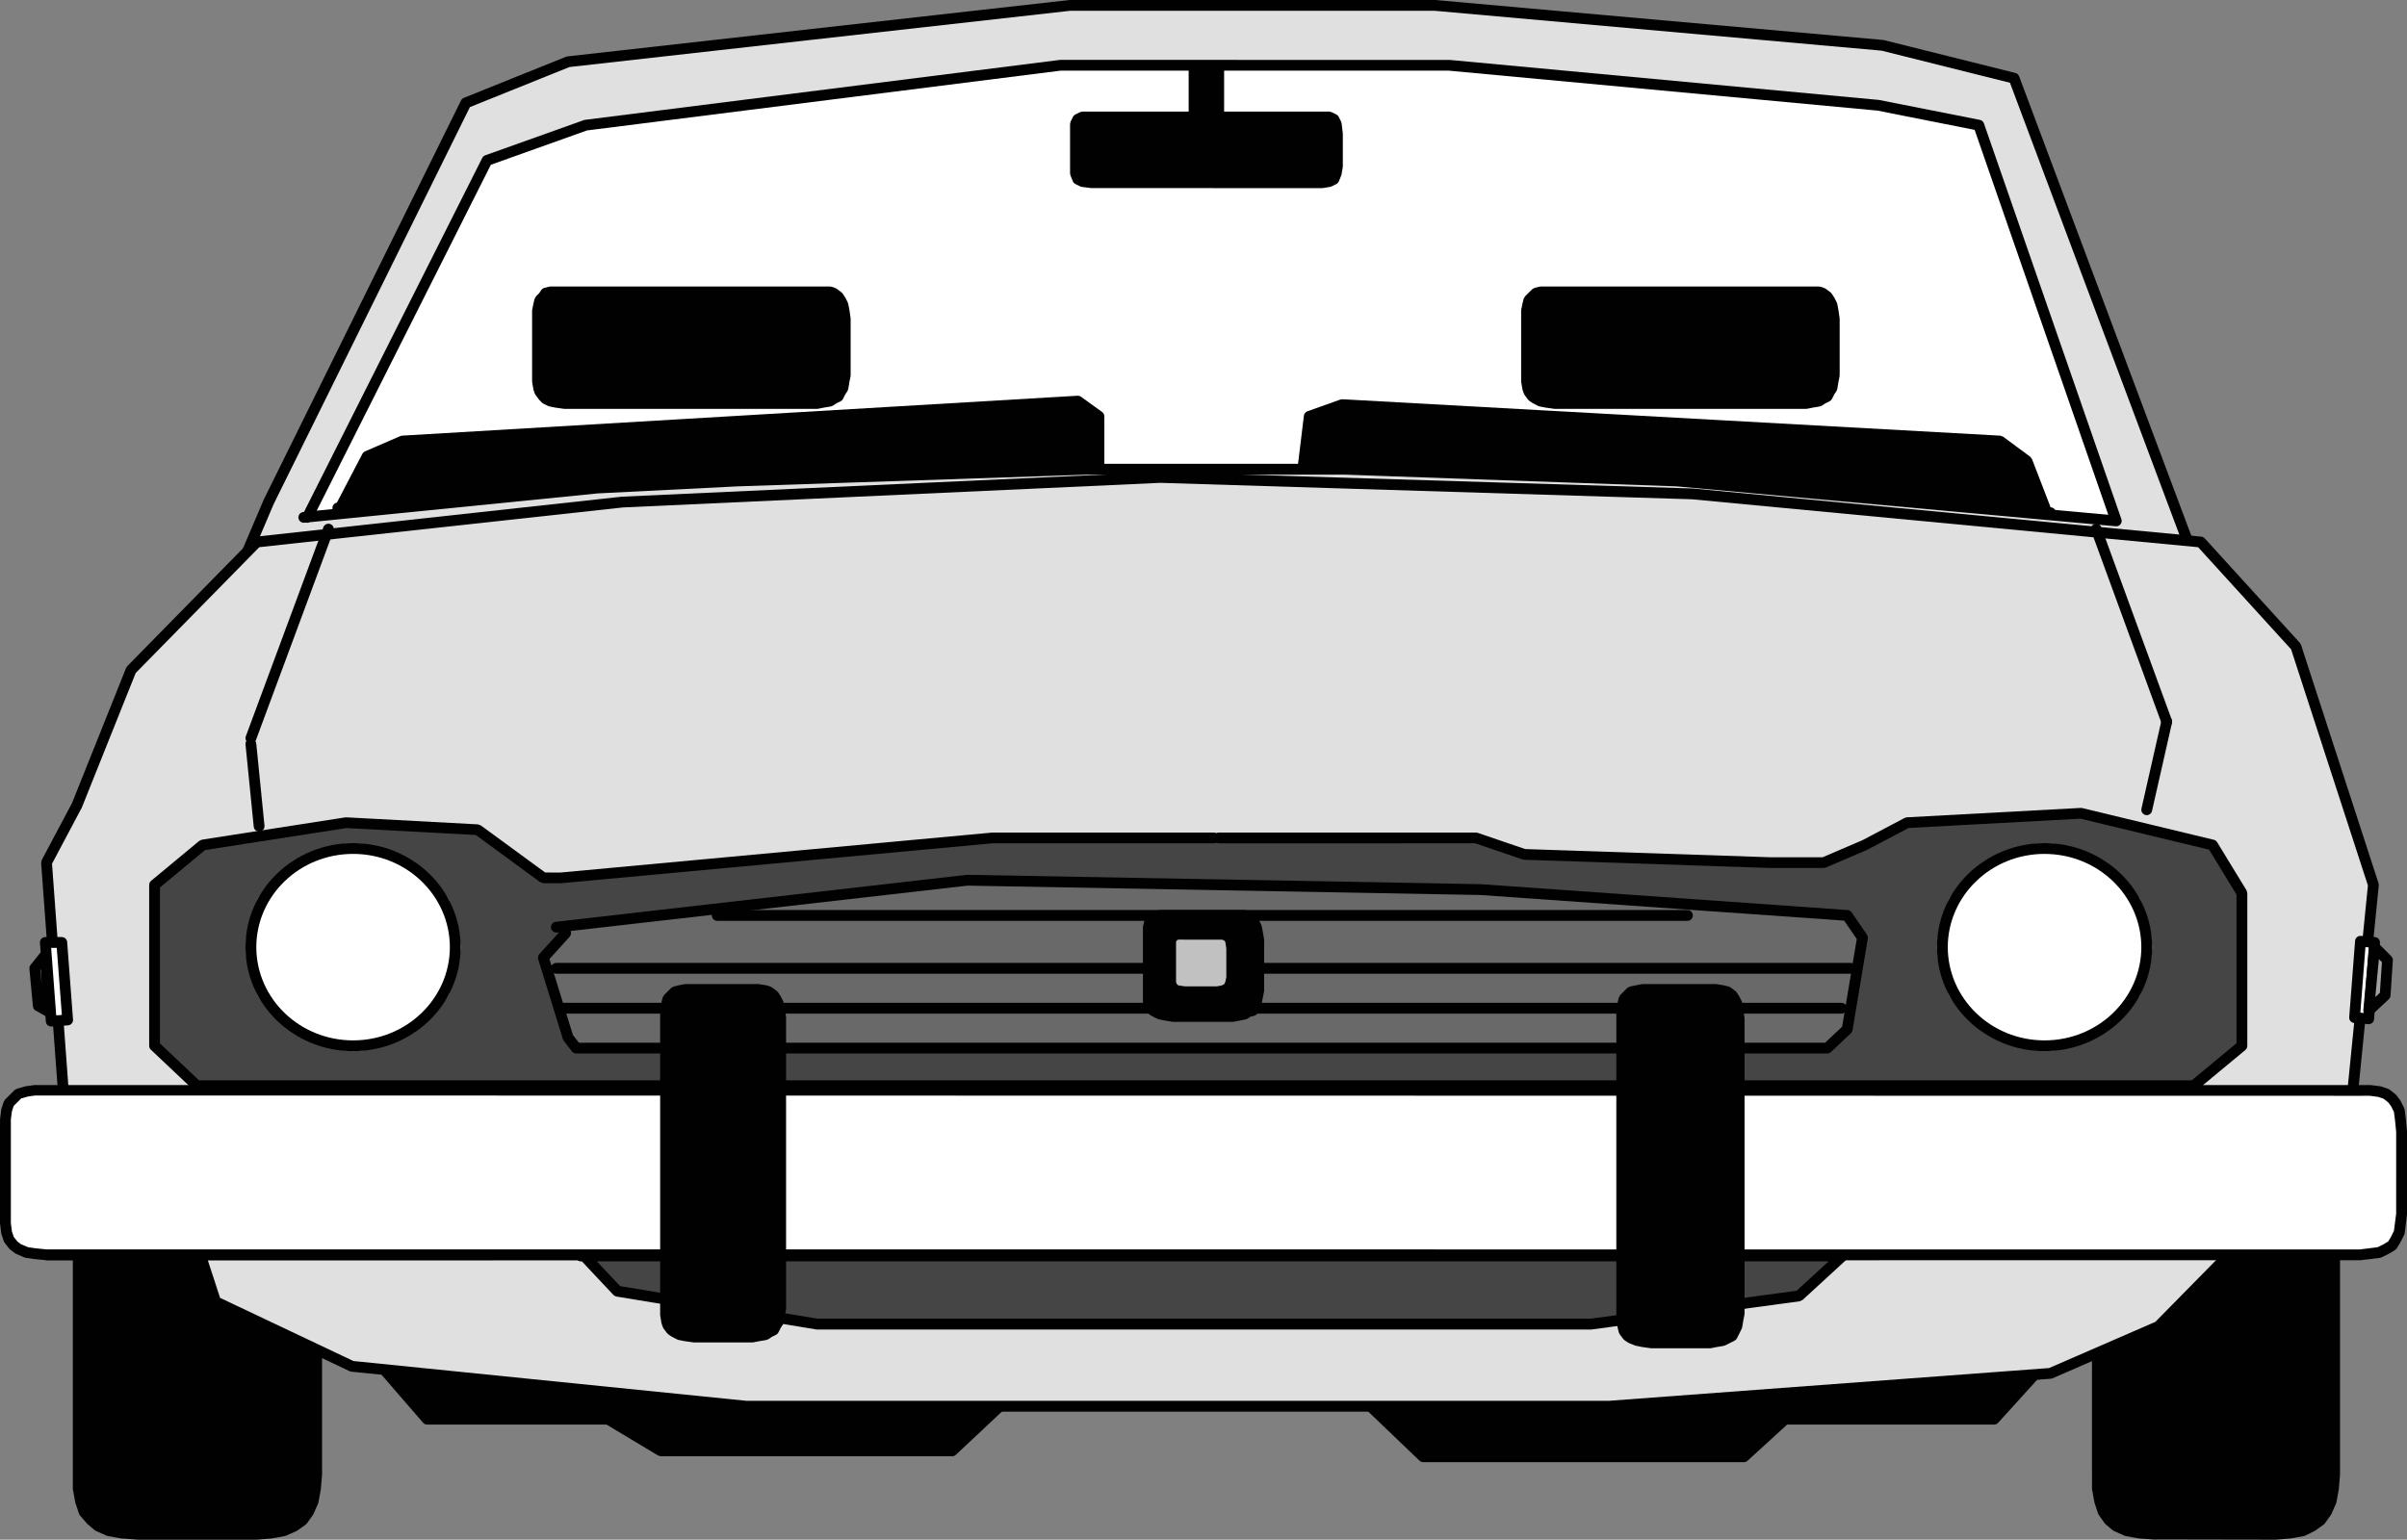 <?xml version="1.0" encoding="UTF-8" standalone="no"?>
<!-- Generator: Adobe Illustrator 13.0.2, SVG Export Plug-In . SVG Version: 6.00 Build 14948)  -->
<svg
    xmlns:rdf="http://www.w3.org/1999/02/22-rdf-syntax-ns#"
    xmlns="http://www.w3.org/2000/svg"
    xmlns:cc="http://web.resource.org/cc/"
    xmlns:xlink="http://www.w3.org/1999/xlink"
    xmlns:dc="http://purl.org/dc/elements/1.1/"
    xmlns:svg="http://www.w3.org/2000/svg"
    xmlns:inkscape="http://www.inkscape.org/namespaces/inkscape"
    xmlns:sodipodi="http://sodipodi.sourceforge.net/DTD/sodipodi-0.dtd"
    xmlns:ns1="http://sozi.baierouge.fr"
    id="Layer_1"
    style="enable-background:new 0 0 222.847 142.592"
    xml:space="preserve"
    viewBox="0 0 222.847 142.592"
    version="1.1"
    y="0px"
    x="0px"
  >
<rect x="0" y="0" width="222.847" height="142.592" fill="#808080" stroke="none"/>
<g
    >
	<path
        style="fill:#010101"
        d="m194.18 136.55v-28.383l0.218-1.195 0.326-0.979 0.543-0.653 0.652-0.652 0.979-0.326 1.196-0.218h13.92l1.195 0.218 0.871 0.326 0.761 0.652 0.544 0.653 0.436 0.979 0.217 1.195 0.109 1.523v26.86l-0.109 1.306-0.217 1.195-0.436 0.979-0.544 0.761-0.761 0.544-0.871 0.435-1.195 0.218-1.305 0.108h-11.1l-1.521-0.108-1.196-0.218-0.979-0.435-0.652-0.544-0.543-0.761-0.326-0.979-0.218-1.195v-1.31z"
    />
</g
  >
<g
    >
	<path
        style="fill:#010101"
        d="m199.58 142.59l-1.576-0.114-1.194-0.218-0.113-0.034-0.98-0.435-0.117-0.073-0.651-0.544-0.088-0.095-0.542-0.762-0.068-0.132-0.325-0.979-0.019-0.069-0.218-1.194-0.008-0.091 0.002-1.262c-0.001-0.014-0.002-0.028-0.002-0.043v-28.382l0.008-0.091 0.218-1.194 0.019-0.069 0.325-0.979 0.09-0.161 0.573-0.688 0.652-0.651 0.197-0.121 0.979-0.326 0.069-0.017 1.194-0.218 0.091-0.009h13.92l0.09 0.009 1.195 0.218 0.086 0.022 0.87 0.326 0.15 0.088 0.82 0.714 0.544 0.653 0.071 0.117 0.436 0.977 0.035 0.115 0.224 1.249 0.111 1.559-0.002 26.901-0.115 1.354-0.218 1.194-0.035 0.115-0.436 0.979-0.05 0.085-0.545 0.762-0.114 0.117-0.762 0.544-0.067 0.04-0.87 0.436-0.134 0.044-1.243 0.224-1.346 0.111-11.11-0.02zm-4.9-6.05v1.261l0.203 1.115 0.291 0.875 0.462 0.648 0.546 0.454 0.868 0.385 1.08 0.201 1.487 0.106 11.052 0.003 1.256-0.103 1.124-0.205 0.771-0.386 0.663-0.475 0.465-0.646 0.392-0.881 0.2-1.09 0.107-1.264 0.002-26.824-0.103-1.471-0.207-1.135-0.386-0.864-0.438-0.537-0.693-0.595-0.749-0.28-1.103-0.201h-12.34l-1.477-0.002-1.117 0.205-0.833 0.274-0.54 0.538-0.483 0.581-0.284 0.854-0.203 1.118v28.339h-0.01z"
    />
</g
  >
<g
    >
	<path
        style="fill:#010101"
        d="m7.243 136.55v-28.822l0.217-1.196 0.326-0.979 0.652-0.652 0.653-0.652 0.979-0.326 1.196-0.218h13.811l1.196 0.218 0.979 0.326 0.761 0.652 0.543 0.652 0.435 0.979 0.218 1.196 0.108 1.522v27.296l-0.108 1.306-0.218 1.195-0.435 0.979-0.543 0.761-0.761 0.544-0.979 0.435-1.196 0.218-1.305 0.108h-10.983l-1.522-0.108-1.196-0.218-0.979-0.435-0.653-0.544-0.652-0.761-0.326-0.979-0.217-1.195v-1.31z"
    />
</g
  >
<g
    >
	<path
        style="fill:#010101"
        d="m12.753 142.59l-1.576-0.117-1.197-0.218-0.113-0.034-0.979-0.435-0.117-0.073-0.711-0.603-0.653-0.76-0.094-0.167-0.327-0.981-0.019-0.067-0.218-1.196-0.006-0.088v-30.124l0.006-0.09 0.218-1.197 0.019-0.068 0.327-0.978 0.119-0.196 0.653-0.653 0.653-0.652 0.197-0.12 0.977-0.326 0.069-0.017 1.197-0.218 0.09-0.008 1.521-0.002 10.985 0.002h1.304l0.09 0.008 1.197 0.218 0.067 0.017 0.979 0.326 0.167 0.095 0.82 0.714 0.544 0.65 0.073 0.117 0.435 0.979 0.034 0.112 0.226 1.252 0.109 1.557-0.002 27.338-0.115 1.353-0.218 1.196-0.034 0.113-0.435 0.979-0.05 0.088-0.544 0.761-0.115 0.115-0.761 0.544-0.088 0.051-0.979 0.435-0.113 0.034-1.245 0.226-1.345 0.109h-11.022v0.04zm-5.011-4.79l0.203 1.115 0.284 0.854 0.53 0.627 0.598 0.5 0.862 0.384 1.082 0.198 1.488 0.106 10.943 0.002 1.255-0.102 1.138-0.208 0.873-0.387 0.657-0.469 0.466-0.652 0.389-0.875 0.201-1.09 0.106-1.264 0.002-27.262-0.103-1.469-0.208-1.136-0.385-0.867-0.438-0.533-0.685-0.59-0.85-0.284-1.122-0.203-1.255 0.002-10.985-0.002h-1.475l-1.124 0.205-0.829 0.276-0.569 0.57-0.571 0.569-0.276 0.829-0.203 1.119v28.775h0.002c0 0.015 0 0.029-0.002 0.044v1.19h0.001z"
    />
</g
  >
<g
    >
	<path
        style="fill:#E0E0E0"
        d="m24.86 46.502l18.27-36.975 9.461-3.807 46.436-5.22h33.821l41.434 3.697 12.18 3.045 16.096 42.956-179.87 1.415 2.17-5.111z"
    />
</g
  >
<g
    >
	<path
        style="fill:#010101"
        d="m22.269 51.89c-0.093-0.141-0.109-0.318-0.043-0.474l2.16-5.073c0.007-0.021 0.016-0.043 0.026-0.063l18.27-36.975c0.054-0.109 0.147-0.196 0.261-0.242l9.46-3.806 0.132-0.033 46.491-5.224 33.866 0.002 41.44 3.698 0.077 0.013 12.18 3.044c0.157 0.04 0.288 0.157 0.346 0.311l16.096 42.956c0.058 0.153 0.037 0.322-0.056 0.459-0.094 0.135-0.244 0.213-0.408 0.216l-179.88 1.412h-0.006c-0.168 0-0.323-0.082-0.415-0.221zm1.173-0.785l178.4-1.401-15.755-42.04-11.888-2.973-41.348-3.69-33.758-0.004-46.368 5.21-9.221 3.71-18.173 36.778v0.002l-0.011 0.026 0.001 0.001c-0.002 0.003-0.004 0.007-0.006 0.011l-1.862 4.37z"
    />
</g
  >
<g
    >
	<path
        style="fill:#E0E0E0"
        d="m17.683 115.34h-7.178l-3.915-4.35-2.283-31.102 2.828-5.329 5.002-12.506 11.636-11.854 33.821-3.697 49.807-2.284 49.264 1.522 47.088 4.459 8.809 9.679 7.178 22.076-2.827 28.274-4.351 4.459-6.633-0.87v-4.458h-189.34l1.088 5.328v0.65z"
    />
</g
  >
<g
    >
	<path
        style="fill:#010101"
        d="m10.505 115.84c-0.144 0-0.277-0.061-0.371-0.164l-3.917-4.352c-0.073-0.083-0.119-0.188-0.125-0.298l-2.284-31.105 0.056-0.271 2.805-5.281 5.003-12.507 0.106-0.163 11.636-11.854c0.082-0.082 0.188-0.134 0.303-0.146l33.852-3.7 49.847-2.283 49.294 1.524 47.088 4.459c0.123 0.011 0.239 0.069 0.323 0.161l8.808 9.679 0.106 0.182 7.177 22.077 0.022 0.202-2.826 28.274c-0.013 0.113-0.062 0.217-0.14 0.301l-4.351 4.459c-0.112 0.112-0.267 0.167-0.423 0.146l-6.633-0.87c-0.248-0.033-0.436-0.246-0.436-0.496v-3.959h-188.22l0.968 4.73c0.032 0.157-0.015 0.312-0.112 0.426 0.075 0.087 0.121 0.201 0.121 0.325 0 0.275-0.223 0.5-0.498 0.5h-7.184zm47.142-68.842l-33.642 3.677-11.442 11.653-4.988 12.464-2.759 5.199 2.261 30.79 3.652 4.059h6.478c-0.006-0.018-0.011-0.035-0.014-0.054l-1.087-5.327c-0.031-0.147 0.008-0.3 0.102-0.417 0.096-0.114 0.238-0.184 0.388-0.184h189.33c0.132 0 0.261 0.052 0.354 0.146 0.092 0.094 0.146 0.223 0.146 0.354l-0.002 4.019 5.95 0.78 4.055-4.157 2.799-27.995-7.112-21.872-8.607-9.456-46.862-4.438-49.225-1.522-49.793 2.281z"
    />
</g
  >
<g
    >
	<path
        style="fill:#010101"
        d="m109.79 129.37h-16.309l-5.329 5.002h-26.97l-4.894-2.936h-16.746l-4.894-5.656 154.21 0.979-4.241 4.677h-19.356l-3.807 3.479h-29.69l-5.219-5.003-16.422-0.543h-0.33z"
    />
</g
  >
<g
    >
	<path
        style="fill:#010101"
        d="m131.76 135.41c-0.129 0-0.252-0.05-0.347-0.14l-5.082-4.871-16.229-0.535c-0.052-0.002-0.101-0.011-0.147-0.027-0.051 0.018-0.105 0.027-0.162 0.027h-16.111l-5.185 4.867c-0.094 0.088-0.215 0.136-0.343 0.136h-26.97l-0.257-0.071-4.773-2.864h-16.609c-0.146 0-0.284-0.064-0.378-0.173l-4.894-5.657c-0.127-0.148-0.159-0.36-0.075-0.537 0.082-0.178 0.259-0.291 0.456-0.289l154.21 0.979c0.198 0.002 0.376 0.117 0.455 0.299 0.08 0.182 0.044 0.391-0.088 0.537l-4.241 4.677c-0.095 0.103-0.229 0.165-0.37 0.165h-19.164l-3.661 3.348c-0.094 0.083-0.213 0.131-0.338 0.131h-29.7v-0.01zm-21.62-6.54l16.421 0.543c0.123 0.002 0.24 0.053 0.33 0.139l5.074 4.862h29.292l3.665-3.347c0.09-0.084 0.214-0.132 0.337-0.132h19.135l3.341-3.686-151.98-0.964 4.02 4.649h16.51l0.257 0.071 4.773 2.863h26.634l5.185-4.866c0.092-0.086 0.217-0.134 0.343-0.134h16.312c0.057 0 0.111 0.01 0.162 0.026 0.051-0.018 0.105-0.027 0.162-0.027 0.01 0.01 0.02 0.01 0.03 0.01z"
    />
</g
  >
<g
    >
	<path
        style="fill:#E0E0E0"
        d="m17.683 109.36h188.24l0.543 6.742-6.633 6.742-10.006 4.35-40.889 3.045h-79.809l-36.54-3.697-12.615-5.98-3.372-10.332 1.089-0.87z"
    />
</g
  >
<g
    >
	<path
        style="fill:#010101"
        d="m69.07 130.73l-36.539-3.696-0.163-0.046-12.616-5.981c-0.123-0.059-0.219-0.167-0.261-0.297l-3.37-10.33c-0.085-0.263 0.057-0.545 0.32-0.631 0.261-0.086 0.543 0.057 0.629 0.319l3.305 10.128 12.342 5.85 36.403 3.687 79.785 0.002 40.806-3.038 9.839-4.279 6.404-6.509-0.487-6.053h-187.78c-0.278 0-0.501-0.224-0.501-0.501 0-0.276 0.224-0.5 0.501-0.5h188.24c0.259 0 0.477 0.201 0.497 0.46l0.543 6.742c0.013 0.145-0.039 0.286-0.142 0.391l-6.634 6.743-0.156 0.106-10.005 4.35-0.162 0.04-40.927 3.048h-79.86z"
    />
</g
  >
<g
    >
	<path
        style="fill:#FFFFFF"
        d="m28.449 47.916l16.639-33.061 9.135-3.262 43.935-5.547h35.996l39.693 3.697 9.354 1.85 12.723 36.648-40.672-3.697-30.775-1.088h-23.816l-32.407 1.088-12.923 0.653-27.187 2.719h0.326z"
    />
</g
  >
<g
    >
	<path
        style="fill:#010101"
        d="m195.88 48.738l-40.646-3.694-30.757-1.088h-23.799l-32.397 1.088-12.918 0.649-26.69 2.671c-0.106 0.052-0.23 0.066-0.348 0.035l-0.147 0.015c-0.275 0.026-0.521-0.174-0.548-0.449-0.029-0.275 0.172-0.52 0.449-0.548l0.068-0.007 16.499-32.78c0.058-0.115 0.157-0.204 0.277-0.246l9.136-3.262 0.105-0.025 43.935-5.546 0.062-0.005 36.047 0.002 39.743 3.706 9.354 1.849c0.174 0.033 0.316 0.16 0.374 0.327l12.724 36.647c0.056 0.161 0.026 0.339-0.079 0.472-0.095 0.123-0.239 0.192-0.39 0.192 0 0-0.02-0.001-0.03-0.003zm-71.39-5.782l30.803 1.091 39.898 3.626-12.373-35.646-9.022-1.787-39.646-3.695h-35.972l-43.836 5.536-8.898 3.178-16.121 32.033 25.962-2.596 12.949-0.651 32.424-1.089h23.83z"
    />
</g
  >
<g
    >
	<path
        style="fill:#FFFFFF"
        d="m218.54 87.174l-0.545 7.068 1.306 0.109 0.544-7.068-1.31-0.109z"
    />
</g
  >
<g
    >
	<path
        style="fill:#010101"
        d="m219.26 94.849l-1.307-0.108c-0.275-0.023-0.479-0.265-0.456-0.537l0.544-7.058c0.001-0.004 0.001-0.009 0.001-0.014 0.021-0.276 0.263-0.48 0.539-0.457l1.305 0.109c0.274 0.021 0.479 0.263 0.457 0.537l-0.543 7.067c-0.012 0.133-0.072 0.256-0.175 0.343-0.09 0.076-0.203 0.119-0.321 0.119-0.01 0.001-0.02 0-0.04-0.001zm-0.73-1.066l0.31 0.027 0.467-6.071-0.308-0.025-0.47 6.069z"
    />
</g
  >
<g
    >
	<path
        style="fill:#A2A2A2"
        d="m219.85 87.718l-0.544 5.872 1.522-1.414 0.217-3.262-1.2-1.196z"
    />
</g
  >
<g
    >
	<path
        style="fill:#010101"
        d="m219.08 94.038c-0.186-0.092-0.296-0.289-0.277-0.495l0.543-5.844c0.003-0.107 0.042-0.214 0.114-0.3 0.066-0.081 0.157-0.14 0.26-0.166 0.104-0.026 0.215-0.02 0.314 0.021 0.065 0.026 0.124 0.066 0.172 0.117l1.188 1.188c0.101 0.102 0.152 0.241 0.144 0.385l-0.216 3.262c-0.009 0.127-0.066 0.248-0.158 0.335l-1.522 1.415c-0.095 0.086-0.218 0.132-0.342 0.132-0.05 0.001-0.13-0.016-0.2-0.05zm0.84-1.708l0.418-0.39 0.189-2.833-0.283-0.283-0.33 3.506z"
    />
</g
  >
<g
    >
	<path
        style="fill:#FFFFFF"
        d="m4.198 87.283h1.522l0.544 7.177-1.522 0.108-0.544-7.285z"
    />
</g
  >
<g
    >
	<path
        style="fill:#010101"
        d="m4.242 94.604l-0.541-7.264c-0.002-0.019-0.004-0.038-0.004-0.059 0-0.123 0.046-0.236 0.121-0.323 0.001-0.001 0.001-0.002 0.002-0.002 0.004-0.005 0.008-0.01 0.013-0.015 0.002-0.002 0.004-0.004 0.006-0.007l0.009-0.009 0.009-0.009c0.002-0.003 0.005-0.005 0.007-0.007 0.004-0.004 0.008-0.008 0.013-0.011 0.001-0.002 0.003-0.003 0.004-0.004l0.015-0.012c0.001-0.001 0.003-0.002 0.004-0.003 0.005-0.004 0.01-0.008 0.016-0.012 0.001-0.001 0.002-0.001 0.003-0.002 0.005-0.004 0.011-0.007 0.016-0.011 0.001-0.001 0.003-0.002 0.005-0.003l0.015-0.009c0.002-0.001 0.005-0.002 0.007-0.004l0.012-0.006c0.004-0.002 0.007-0.004 0.011-0.005 0.003-0.002 0.006-0.003 0.01-0.005 0.005 0.001 0.01-0.001 0.015-0.003l0.006-0.003c0.006-0.002 0.013-0.005 0.019-0.007h0.001c0.051-0.018 0.105-0.027 0.162-0.027h1.521c0.262 0 0.479 0.202 0.499 0.462l0.543 7.178c0.01 0.133-0.031 0.264-0.121 0.364-0.087 0.102-0.208 0.162-0.341 0.173l-1.523 0.107c-0.012 0.001-0.023 0.001-0.035 0.001-0.259 0-0.479-0.199-0.499-0.463zm0.961-0.572l0.524-0.037-0.472-6.214h-0.52l0.468 6.251z"
    />
</g
  >
<g
    >
	<path
        style="fill:#A2A2A2"
        d="m4.089 88.588l-0.87 1.088 0.326 3.479 0.979 0.544-0.327-5.111h-0.108z"
    />
</g
  >
<g
    >
	<path
        style="fill:#010101"
        d="m4.281 94.136l-0.98-0.545c-0.144-0.081-0.239-0.227-0.253-0.39l-0.327-3.479c-0.013-0.129 0.027-0.259 0.108-0.358l0.87-1.088c0.11-0.138 0.278-0.201 0.441-0.185 0.008-0.001 0.017-0.002 0.025-0.003 0.277-0.017 0.514 0.191 0.533 0.467l0.327 5.113c0.01 0.181-0.077 0.355-0.233 0.453-0.082 0.052-0.174 0.077-0.267 0.077-0.085 0-0.169-0.02-0.244-0.062zm-0.545-4.307l0.125 1.333-0.088-1.379-0.037 0.046z"
    />
</g
  >
<g
    >
	<path
        style="fill:#010101"
        d="m23.491 76.564l-0.76-7.612c-0.029-0.274 0.172-0.52 0.446-0.546 0.276-0.027 0.521 0.172 0.548 0.448l0.762 7.612c0.027 0.274-0.174 0.519-0.448 0.546-0.017 0.002-0.033 0.003-0.05 0.003-0.253 0.001-0.47-0.192-0.498-0.451z"
    />
</g
  >
<g
    >
	<path
        style="fill:#010101"
        d="m23.055 68.828c-0.259-0.096-0.392-0.384-0.294-0.644l7.178-19.357c0.095-0.259 0.384-0.39 0.643-0.294 0.257 0.095 0.39 0.384 0.294 0.643l-7.178 19.357c-0.074 0.202-0.265 0.326-0.469 0.326-0.058 0-0.117-0.01-0.174-0.031z"
    />
</g
  >
<g
    >
	<path
        style="fill:#010101"
        d="m198.64 75.48c-0.268-0.061-0.438-0.328-0.376-0.599l1.848-8.156c0.062-0.268 0.33-0.438 0.6-0.376 0.268 0.061 0.438 0.328 0.376 0.598l-1.848 8.157c-0.054 0.23-0.259 0.389-0.487 0.389-0.04 0-0.07-0.005-0.11-0.013z"
    />
</g
  >
<g
    >
	<path
        style="fill:#010101"
        d="m200.13 67.008l-6.523-17.834c-0.096-0.26 0.037-0.546 0.297-0.641 0.259-0.096 0.547 0.037 0.641 0.298l6.525 17.835c0.095 0.259-0.038 0.545-0.299 0.641-0.057 0.021-0.114 0.03-0.172 0.03-0.22 0-0.41-0.125-0.48-0.329z"
    />
</g
  >
<g
    >
	<path
        style="fill:#454545"
        d="m53.788 115.99l3.371 3.589 18.487 3.046h71.666l19.249-2.611 4.023-3.697h-116.79v-0.33z"
    />
</g
  >
<g
    >
	<path
        style="fill:#010101"
        d="m75.646 123.13l-0.082-0.008-18.487-3.046c-0.108-0.019-0.208-0.071-0.284-0.15l-2.917-3.104h-0.089c-0.276 0-0.501-0.226-0.501-0.501 0-0.057 0.01-0.112 0.028-0.163-0.062-0.181-0.018-0.388 0.131-0.527 0.2-0.188 0.518-0.18 0.706 0.022l0.159 0.169h116.27c0.206 0 0.391 0.124 0.466 0.317 0.074 0.192 0.024 0.409-0.128 0.55l-4.022 3.696-0.271 0.128-19.248 2.611-0.066 0.006h-71.664v-0.01zm-18.241-4.02l18.278 3.012h71.601l19.054-2.586 2.964-2.723-114.05 0.002 2.165 2.3z"
    />
</g
  >
<g
    >
	<path
        style="fill:#010101"
        d="m61.291 86.15c-0.276 0-0.501-0.225-0.501-0.499 0-0.276 0.225-0.501 0.501-0.501h105.16c0.274 0 0.499 0.225 0.499 0.501 0 0.274-0.225 0.499-0.499 0.499h-105.16 0.001z"
    />
</g
  >
<g
    >
	<path
        style="fill:#010101"
        d="m52.591 93.547c-0.276 0-0.501-0.225-0.501-0.501s0.225-0.499 0.501-0.499h118.43c0.276 0 0.501 0.223 0.501 0.499s-0.225 0.501-0.501 0.501h-118.43 0.001z"
    />
</g
  >
<g
    >
	<path
        style="fill:#454545"
        d="m112.4 77.604h-20.55l-39.911 3.698h-1.631l-6.09-4.459-12.18-0.652-13.267 2.065-4.459 3.698v14.898l3.915 3.698h184.87l4.459-3.698v-14.137l-2.719-4.459-12.18-2.936-16.096 0.87-3.914 2.065-3.807 1.632h-5.002l-22.729-0.761-4.459-1.523h-24.246z"
    />
</g
  >
<g
    >
	<path
        style="fill:#010101"
        d="m18.226 101.05c-0.127 0-0.25-0.05-0.343-0.137l-3.916-3.698c-0.1-0.096-0.156-0.227-0.156-0.364v-14.894c0-0.148 0.066-0.292 0.181-0.386l4.459-3.699 0.241-0.108 13.269-2.065 0.102-0.006 12.182 0.653 0.269 0.096 5.958 4.361 1.422 0.003 39.957-3.7h20.553c0.078 0 0.151 0.018 0.217 0.05 0.066-0.032 0.14-0.05 0.218-0.05h23.817l0.162 0.027 4.387 1.499 22.639 0.758h4.899l3.677-1.574 3.913-2.065 0.207-0.058 16.095-0.87 0.144 0.014 12.18 2.936c0.129 0.031 0.239 0.113 0.311 0.226l2.719 4.459 0.072 0.261v14.138c0 0.15-0.066 0.29-0.181 0.386l-4.46 3.697c-0.089 0.073-0.203 0.116-0.318 0.116h-184.87l-0.004-0.01zm0.758-22.323l-4.174 3.462v14.447l3.614 3.412h184.5l4.139-3.434v-13.761l-2.538-4.164-11.904-2.869-15.914 0.86-3.854 2.031-3.809 1.633-0.195 0.039h-5.02l-22.728-0.76-0.145-0.027-4.376-1.496-23.738 0.002c-0.079 0-0.153-0.019-0.22-0.051-0.064 0.031-0.138 0.049-0.215 0.049l-20.504-0.002-39.957 3.7h-1.632l-0.295-0.096-5.969-4.372-11.984-0.642-13.075 2.037z"
    />
</g
  >
<g
    >
	<path
        style="fill:#FFFFFF"
        d="m42.151 87.718l-0.109-1.087-0.217-1.088-0.326-0.979-0.435-1.088-0.652-0.87-0.653-0.87-0.87-0.762-0.87-0.761-0.979-0.543-1.087-0.435-1.087-0.326-1.087-0.218-1.087-0.108-1.088 0.108-1.087 0.218-1.087 0.326-1.09 0.435-0.979 0.544-0.87 0.761-0.87 0.762-0.652 0.87-0.653 0.87-0.435 1.088-0.326 0.979-0.217 1.088-0.109 1.087 0.109 1.087 0.217 1.088 0.326 0.979 0.435 1.088 0.653 0.87 0.652 0.87 0.87 0.761 0.87 0.762 0.979 0.544 1.087 0.435 1.087 0.326 1.087 0.218 1.088 0.108 1.087-0.108 1.087-0.218 1.087-0.326 1.087-0.435 0.979-0.544 0.87-0.762 0.87-0.761 0.653-0.87 0.652-0.87 0.435-1.088 0.326-0.979 0.217-1.088 0.112-1.088z"
    />
	<path
        style="fill:#FFFFFF"
        d="m32.64 97.348l-1.136-0.114-1.132-0.229-1.13-0.342-1.145-0.462-0.978-0.543-0.087-0.061-0.87-0.762-0.87-0.761-0.071-0.077-0.654-0.87-0.651-0.87-0.065-0.114-0.445-1.115-0.341-1.039-0.225-1.136-0.108-1.086v-0.101l0.115-1.136 0.233-1.146 0.337-1.008 0.435-1.088 0.065-0.114 0.651-0.87 0.654-0.87 0.071-0.075 0.87-0.761 0.87-0.762 0.087-0.061 1.034-0.572 1.13-0.45 1.132-0.337 1.136-0.225 1.088-0.108h0.1l1.136 0.115 1.132 0.23 1.13 0.342 1.145 0.459 0.978 0.546 0.087 0.061 0.87 0.762 0.87 0.761 0.071 0.075 0.653 0.87 0.651 0.87 0.064 0.114 0.445 1.117 0.341 1.038 0.225 1.135 0.108 1.088-0.496 0.05 0.496-0.05v0.101l-0.115 1.134-0.231 1.149-0.337 1.006-0.435 1.088-0.064 0.114-0.651 0.87-0.653 0.87-0.071 0.077-0.87 0.761-0.87 0.762-0.087 0.061-1.034 0.57-1.13 0.449-1.134 0.338-1.136 0.225-1.086 0.107h-0.102zm-0.939-18.167l-1.042 0.206-1.044 0.312-1.032 0.405-0.93 0.517-0.831 0.729-0.833 0.729-0.62 0.828-0.614 0.819-0.399 0.995-0.31 0.92-0.21 1.04-0.104 1.034 0.098 0.991 0.2 1.027 0.316 0.951 0.41 1.024 0.614 0.819 0.62 0.828 0.833 0.727 0.831 0.727 0.874 0.491 1.044 0.42 1.042 0.314 1.039 0.21 1.039 0.103 0.988-0.097 1.042-0.205 1.045-0.311 1.032-0.408 0.928-0.516 0.834-0.729 0.831-0.729 0.62-0.826 0.614-0.817 0.4-0.999 0.31-0.918 0.21-1.04 0.104-1.037-0.097-0.988-0.2-1.03-0.316-0.948-0.41-1.026-0.614-0.817-0.622-0.831-0.831-0.725-0.832-0.727-0.874-0.489-1.045-0.42-1.042-0.314-1.039-0.212-1.038-0.103-0.989 0.096z"
    />
</g
  >
<g
    >
	<path
        style="fill:#010101"
        d="m22.728 87.717c0.004-5.335 4.474-9.626 9.962-9.635v0.999c-4.963 0.002-8.953 3.881-8.961 8.636 0.008 4.754 3.998 8.633 8.961 8.635 4.963-0.002 8.952-3.881 8.96-8.635-0.008-4.755-3.998-8.634-8.96-8.636v-0.999c5.487 0.009 9.958 4.3 9.961 9.635-0.004 5.336-4.474 9.625-9.961 9.634-5.488-0.009-9.958-4.298-9.962-9.634z"
    />
</g
  >
<g
    >
	<path
        style="fill:#FFFFFF"
        d="m198.75 87.718l-0.109-1.087-0.217-1.088-0.326-0.979-0.436-1.088-0.652-0.87-0.652-0.87-0.87-0.762-0.87-0.761-0.979-0.544-1.088-0.435-1.087-0.326-1.088-0.218-1.087-0.108-1.088 0.108-1.088 0.218-1.087 0.326-1.087 0.435-0.979 0.544-0.87 0.761-0.869 0.762-0.653 0.87-0.652 0.87-0.435 1.088-0.326 0.979-0.219 1.088-0.107 1.087 0.107 1.087 0.219 1.088 0.326 0.979 0.435 1.088 0.652 0.87 0.653 0.87 0.869 0.761 0.87 0.762 0.979 0.544 1.087 0.435 1.087 0.326 1.088 0.218 1.088 0.108 1.087-0.108 1.088-0.218 1.087-0.326 1.088-0.435 0.979-0.544 0.87-0.762 0.87-0.761 0.652-0.87 0.652-0.87 0.436-1.088 0.326-0.979 0.217-1.088 0.1-1.087z"
    />
	<path
        style="fill:#FFFFFF"
        d="m189.24 97.348l-1.136-0.114-1.134-0.229-1.131-0.342-1.142-0.462-0.98-0.543-0.085-0.061-0.872-0.762-0.868-0.761-0.07-0.077-0.653-0.87-0.651-0.87-0.065-0.114-0.445-1.115-0.341-1.039-0.227-1.136-0.108-1.089v-0.098l0.116-1.136 0.233-1.146 0.337-1.006 0.435-1.088 0.065-0.116 0.651-0.87 0.653-0.87 0.07-0.075 0.868-0.761 0.872-0.762 0.085-0.061 1.036-0.572 1.13-0.45 1.132-0.337 1.137-0.225 1.088-0.108h0.099l1.136 0.115 1.134 0.23 1.128 0.342 1.145 0.459 0.98 0.546 0.085 0.061 0.872 0.762 0.87 0.761 0.071 0.075 0.651 0.87 0.651 0.87 0.064 0.114 0.445 1.117 0.343 1.038 0.225 1.135 0.108 1.088-0.497 0.05 0.497-0.05v0.101l-0.116 1.134-0.233 1.148-0.335 1.006-0.437 1.088-0.064 0.114-0.651 0.87-0.651 0.87-0.071 0.077-0.87 0.761-0.872 0.762-0.085 0.061-1.036 0.57-1.13 0.449-1.132 0.338-1.137 0.225-1.088 0.107h-0.09v0.001zm-0.94-18.167l-1.042 0.206-1.045 0.312-1.03 0.405-0.93 0.517-0.833 0.729-0.83 0.729-0.622 0.828-0.614 0.817-0.397 0.997-0.312 0.92-0.211 1.038-0.104 1.034 0.096 0.993 0.204 1.027 0.315 0.951 0.408 1.024 0.614 0.819 0.622 0.828 0.83 0.727 0.833 0.729 0.874 0.489 1.044 0.42 1.041 0.314 1.04 0.21 1.039 0.103 0.988-0.097 1.042-0.205 1.045-0.311 1.03-0.408 0.93-0.516 0.833-0.729 0.834-0.73 0.618-0.824 0.612-0.817 0.401-0.999 0.311-0.918 0.208-1.04 0.104-1.037-0.097-0.988-0.202-1.03-0.315-0.948-0.412-1.03-0.61-0.813-0.62-0.828-0.832-0.729-0.835-0.729-0.869-0.487-1.047-0.42-1.041-0.314-1.04-0.212-1.039-0.103-0.98 0.096z"
    />
</g
  >
<g
    >
	<path
        style="fill:#010101"
        d="m179.33 87.717c0.002-5.335 4.472-9.626 9.962-9.635v0.999c-4.964 0.002-8.953 3.881-8.961 8.636 0.008 4.756 3.997 8.633 8.961 8.635 4.961-0.002 8.95-3.881 8.96-8.635-0.01-4.755-3.999-8.634-8.96-8.634v-1.001c5.487 0.009 9.957 4.3 9.961 9.635-0.004 5.336-4.474 9.625-9.961 9.634-5.49-0.009-9.96-4.3-9.96-9.634z"
    />
</g
  >
<g
    >
	<path
        style="fill:#686968"
        d="m51.504 85.869l38.062-4.35 47.523 0.869 33.931 2.393 1.413 2.066-1.413 8.482-1.85 1.74h-115.82l-0.761-0.979-2.284-7.396 2.066-2.284-0.867-0.541z"
    />
</g
  >
<g
    >
	<path
        style="fill:#010101"
        d="m53.352 97.569c-0.154 0-0.3-0.07-0.396-0.193l-0.759-0.978-0.083-0.16-2.285-7.395c-0.052-0.171-0.012-0.354 0.108-0.484l1.826-2.018-0.203 0.023c-0.274 0.031-0.522-0.166-0.553-0.438-0.031-0.275 0.164-0.524 0.439-0.556l38.062-4.35 0.066-0.002 47.551 0.869 33.929 2.394c0.152 0.009 0.292 0.09 0.377 0.215l1.413 2.066c0.075 0.107 0.102 0.237 0.081 0.366l-1.413 8.482c-0.019 0.107-0.07 0.206-0.149 0.28l-1.851 1.74c-0.094 0.087-0.217 0.137-0.344 0.137h-115.82l0.002 0.002zm-0.607-10.823l-1.875 2.073 2.173 7.036 0.556 0.713h115.37l1.582-1.487 1.353-8.118-1.163-1.702-33.664-2.373-47.491-0.869-36.754 4.201c0.072 0.173 0.043 0.379-0.09 0.526z"
    />
</g
  >
<g
    >
	<path
        style="fill:#010101"
        d="m51.503 90.176c-0.277 0-0.499-0.225-0.499-0.501s0.222-0.499 0.499-0.499h119.84c0.274 0 0.499 0.223 0.499 0.499s-0.225 0.501-0.499 0.501h-119.84 0.003z"
    />
</g
  >
<g
    >
	<path
        style="fill:#010101"
        d="m51.938 93.873c-0.276 0-0.499-0.225-0.499-0.501 0-0.275 0.223-0.5 0.499-0.5h118.54c0.276 0 0.501 0.225 0.501 0.5 0 0.276-0.225 0.501-0.501 0.501h-118.54-0.002z"
    />
</g
  >
<g
    >
	<path
        style="fill:#010101"
        d="m66.401 85.28c-0.276 0-0.499-0.225-0.499-0.499 0-0.276 0.222-0.501 0.499-0.501h89.827c0.276 0 0.501 0.225 0.501 0.501 0 0.274-0.225 0.499-0.501 0.499h-89.829z"
    />
</g
  >
<g
    >
	<path
        style="fill:#010101"
        d="m106.31 91.741v-5.872l0.109-0.436 0.326-0.217 0.217-0.326 0.435-0.109h7.83l0.326 0.109 0.436 0.326 0.108 0.217 0.218 0.436 0.108 0.543 0.108 0.653v4.676l-0.108 0.544-0.108 0.544-0.218 0.326-0.108 0.435-0.436 0.109-0.326 0.217-0.544 0.109-0.544 0.108h-5.546l-0.652-0.108-0.544-0.109-0.435-0.217-0.217-0.109-0.326-0.435-0.109-0.326v-1.088z"
    />
</g
  >
<g
    >
	<path
        style="fill:#010101"
        d="m108.6 94.634l-0.083-0.008-0.667-0.112-0.545-0.108-0.125-0.042-0.437-0.219-0.216-0.109-0.175-0.146-0.327-0.435-0.075-0.142-0.108-0.326-0.027-0.158v-0.543l0.002-0.503c-0.001-0.014-0.002-0.027-0.002-0.042v-5.871l0.015-0.122 0.11-0.436c0.029-0.122 0.104-0.227 0.208-0.295l0.244-0.164 0.16-0.239c0.069-0.104 0.175-0.18 0.295-0.208l0.435-0.11 0.121-0.015h7.83l0.16 0.027 0.325 0.107 0.141 0.075 0.436 0.326 0.146 0.175 0.111 0.219 0.216 0.435 0.044 0.125 0.11 0.56 0.11 0.653 0.006 0.083v4.675l-0.01 0.098-0.109 0.545-0.107 0.543-0.075 0.179-0.169 0.254-0.089 0.352c-0.044 0.179-0.183 0.318-0.362 0.364l-0.352 0.088-0.256 0.17-0.176 0.073-0.546 0.11-0.543 0.107-0.098 0.011h-5.52v-0.001zm-1.79-2.894v1.007l0.058 0.173 0.206 0.274 0.11 0.056 0.378 0.188 0.46 0.094 0.612 0.1h5.457l0.493-0.096 0.447-0.091 0.245-0.163 0.154-0.068 0.146-0.035 0.035-0.146 0.069-0.154 0.162-0.245 0.089-0.447 0.101-0.499v-4.581l-0.101-0.596-0.096-0.479-0.185-0.374-0.057-0.112-0.276-0.208-0.175-0.057h-7.685l-0.187 0.046-0.11 0.167-0.139 0.139-0.167 0.108-0.046 0.189v5.81h0.01z"
    />
</g
  >
<g
    >
	<path
        style="fill:#C1C1C1"
        d="m108.38 90.545v-3.48l0.217-0.327 0.326-0.217h4.35l0.435 0.217 0.218 0.327 0.108 0.761v2.719l-0.108 0.544-0.218 0.435-0.435 0.218-0.545 0.108h-3.044l-0.761-0.108-0.326-0.218-0.217-0.435v-0.544z"
    />
</g
  >
<g
    >
	<path
        style="fill:#010101"
        d="m109.68 92.349l-0.071-0.006-0.761-0.108-0.206-0.079-0.327-0.218-0.168-0.191-0.218-0.435-0.052-0.223v-4.025l0.083-0.276 0.216-0.327 0.139-0.142 0.327-0.216 0.277-0.083h4.35l0.223 0.052 0.435 0.217 0.193 0.172 0.219 0.327 0.078 0.205 0.109 0.762 0.004 0.07v2.719l-0.009 0.098-0.11 0.545-0.041 0.125-0.219 0.435c-0.048 0.096-0.125 0.175-0.223 0.223l-0.435 0.218-0.127 0.044-0.545 0.108-0.095 0.01h-3.02v-0.001zm-0.8-1.381l0.106 0.212 0.121 0.082 0.609 0.087h2.962l0.435-0.087 0.225-0.112 0.112-0.225 0.086-0.431v-2.633l-0.088-0.616-0.081-0.12-0.21-0.104h-3.471l-0.609-0.002-0.117 0.079-0.079 0.116v3.33h0.002c0 0.015-0.001 0.029-0.002 0.044v0.38z"
    />
</g
  >
<g
    >
	<path
        style="fill:#FFFFFF"
        d="m0.5 112.4v-8.7l0.109-0.87 0.217-0.652 0.435-0.436 0.435-0.435 0.761-0.218 0.761-0.108h216.2l0.87 0.108 0.652 0.218 0.544 0.435 0.326 0.436 0.326 0.652 0.109 0.87 0.108 1.087v7.613l-0.108 0.869-0.109 0.87-0.326 0.653-0.326 0.543-0.544 0.326-0.652 0.326-0.87 0.109-0.869 0.108h-214.23l-1.087-0.108-0.761-0.109-0.761-0.326-0.435-0.326-0.435-0.543-0.217-0.653-0.109-0.87v-0.87z"
    />
</g
  >
<g
    >
	<path
        style="fill:#010101"
        d="m4.257 116.71l-1.11-0.11-0.761-0.11-0.125-0.036-0.761-0.33-0.104-0.059-0.434-0.327-0.092-0.085-0.434-0.545-0.083-0.154-0.219-0.653-0.021-0.096-0.113-0.93v-8.482l0.004-1.149 0.108-0.87 0.021-0.096 0.219-0.651 0.119-0.195 0.436-0.437 0.436-0.436 0.215-0.127 0.761-0.218 0.067-0.015 0.761-0.105 0.071-0.007h215.33l0.931 0.004 0.87 0.108 0.096 0.021 0.652 0.219 0.155 0.084 0.542 0.434 0.088 0.092 0.327 0.436 0.046 0.075 0.327 0.653 0.051 0.16 0.108 0.883 0.11 1.137-0.002 7.676-0.108 0.87-0.108 0.869-0.051 0.161-0.346 0.688-0.326 0.542-0.171 0.171-0.577 0.344-0.653 0.326-0.16 0.05-0.87 0.11-0.931 0.112-214.3 0.02h-0.003zm-3.26-3.5l0.102 0.822 0.173 0.52 0.34 0.425 0.334 0.251 0.648 0.277 0.674 0.098 1.039 0.106 214.17 0.004 0.868-0.108 0.788-0.1 0.54-0.27 0.438-0.265 0.24-0.398 0.287-0.578 0.101-0.784 0.104-0.807 0.002-7.563-0.106-1.074-0.101-0.788-0.267-0.534-0.259-0.345-0.43-0.344-0.518-0.173-0.759-0.099-0.868 0.002-214.22-0.03h-1.052l-0.695 0.099-0.607 0.173-0.342 0.344-0.353 0.353-0.163 0.492-0.1 0.76v8.7h0.002c0 0.016-0.001 0.03-0.002 0.046l-0.001 0.77z"
    />
</g
  >
<g
    >
	<path
        style="fill:#010101"
        d="m61.618 121.21v-27.729l0.109-0.544 0.108-0.435 0.326-0.327 0.327-0.326 0.435-0.108 0.544-0.108h6.743l0.652 0.108 0.326 0.108 0.435 0.326 0.217 0.327 0.218 0.435 0.108 0.544 0.109 0.761v26.971l-0.109 0.543-0.108 0.652-0.218 0.326-0.217 0.436-0.435 0.218-0.326 0.218-0.652 0.108-0.544 0.108h-5.438l-0.761-0.108-0.544-0.108-0.435-0.218-0.327-0.218-0.326-0.436-0.108-0.326-0.109-0.652v-0.54z"
    />
</g
  >
<g
    >
	<path
        style="fill:#010101"
        d="m64.228 124.32l-0.071-0.006-0.789-0.11-0.543-0.109-0.127-0.044-0.489-0.248-0.326-0.219-0.123-0.117-0.326-0.435-0.075-0.142-0.108-0.326-0.019-0.075-0.108-0.653-0.006-0.081v-28.273l0.01-0.098 0.113-0.567 0.109-0.435 0.131-0.231 0.328-0.328 0.326-0.326 0.232-0.131 0.459-0.115 0.543-0.108 0.098-0.009h6.744l0.082 0.007 0.651 0.108 0.075 0.019 0.328 0.108 0.142 0.075 0.434 0.326 0.117 0.123 0.249 0.38 0.217 0.435 0.044 0.125 0.113 0.572 0.108 0.76 0.006 0.071v26.972l-0.011 0.098-0.106 0.526-0.108 0.651-0.077 0.196-0.186 0.271-0.217 0.437c-0.048 0.096-0.127 0.175-0.224 0.224l-0.382 0.186-0.326 0.219-0.196 0.077-0.637 0.107-0.543 0.106-0.098 0.01h-5.438v-0.02zm-2.111-3.11v0.497l0.096 0.58 0.069 0.209 0.228 0.303 0.203 0.138 0.369 0.186 0.456 0.094 0.726 0.103h5.351l0.512-0.103 0.549-0.089 0.288-0.19 0.288-0.145 0.173-0.34 0.157-0.238 0.094-0.56 0.098-0.494v-26.896l-0.098-0.695-0.096-0.482-0.157-0.317-0.169-0.255-0.303-0.228-0.207-0.068-0.58-0.097h-6.646l-0.476 0.092-0.298 0.075-0.23 0.228-0.228 0.23-0.069 0.277-0.1 0.499v27.677z"
    />
</g
  >
<g
    >
	<path
        style="fill:#010101"
        d="m150.14 121.65v-28.06l0.109-0.652 0.108-0.435 0.326-0.327 0.326-0.326 0.544-0.108 0.544-0.108h6.743l0.652 0.108 0.435 0.108 0.436 0.326 0.218 0.327 0.218 0.435 0.108 0.652 0.108 0.762v27.296l-0.108 0.544-0.108 0.652-0.218 0.436-0.218 0.435-0.436 0.218-0.435 0.217-0.652 0.109-0.544 0.108h-5.438l-0.761-0.108-0.544-0.109-0.544-0.217-0.326-0.218-0.326-0.435-0.108-0.436-0.109-0.652v-0.54z"
    />
</g
  >
<g
    >
	<path
        style="fill:#010101"
        d="m152.86 124.86l-0.07-0.005-0.789-0.112-0.543-0.111-0.088-0.024-0.543-0.218-0.092-0.048-0.327-0.217-0.121-0.115-0.326-0.436-0.086-0.178-0.117-0.477-0.107-0.651-0.007-0.081v-28.596l0.007-0.081 0.116-0.693 0.108-0.435 0.13-0.231 0.327-0.328 0.326-0.325 0.257-0.138 0.543-0.109 0.543-0.106 0.1-0.01h6.743l0.081 0.006 0.691 0.117 0.435 0.108 0.179 0.086 0.435 0.325 0.117 0.123 0.248 0.38 0.218 0.435 0.048 0.143 0.108 0.663 0.108 0.763 0.005 0.071v27.295l-0.009 0.098-0.104 0.528-0.108 0.651-0.048 0.143-0.218 0.437-0.217 0.434c-0.05 0.097-0.127 0.174-0.224 0.224l-0.437 0.22-0.434 0.215-0.141 0.046-0.637 0.106-0.545 0.108-0.098 0.009h-5.44v-0.02zm-2.22-2.71l0.094 0.574 0.086 0.338 0.213 0.284 0.211 0.142 0.453 0.182 0.472 0.095 0.727 0.104h5.347l0.516-0.103 0.579-0.097 0.367-0.184 0.286-0.144 0.144-0.284 0.184-0.365 0.099-0.598 0.101-0.505v-27.215l-0.103-0.714-0.097-0.583-0.152-0.309-0.173-0.257-0.284-0.213-0.296-0.075-0.616-0.103h-6.647l-0.496 0.1-0.395 0.078-0.219 0.219-0.23 0.229-0.066 0.261-0.103 0.61v28.018h0.002c0 0.015-0.001 0.029-0.002 0.044v0.46z"
    />
</g
  >
<g
    >
	<path
        style="fill:#010101"
        d="m49.764 34.757v-5.982l0.109-0.543 0.109-0.436 0.326-0.326 0.218-0.326 0.435-0.109h25.882l0.327 0.109 0.435 0.326 0.218 0.326 0.217 0.436 0.109 0.543 0.109 0.762v5.22l-0.109 0.544-0.109 0.652-0.217 0.326-0.218 0.436-0.435 0.217-0.327 0.218-0.652 0.108-0.544 0.109h-23.382l-0.761-0.109-0.544-0.108-0.435-0.218-0.218-0.217-0.326-0.436-0.109-0.326-0.109-0.652v-0.544z"
    />
</g
  >
<g
    >
	<path
        style="fill:#010101"
        d="m52.265 37.867l-0.072-0.006-0.787-0.113-0.543-0.107-0.126-0.046-0.437-0.217-0.128-0.093-0.265-0.271-0.326-0.436-0.075-0.141-0.109-0.326-0.019-0.076-0.109-0.653-0.006-0.083v-6.525l0.01-0.099 0.114-0.566 0.109-0.436 0.13-0.231 0.292-0.292 0.19-0.285c0.07-0.103 0.173-0.178 0.295-0.206l0.434-0.109 0.122-0.015h0.543l0.762-0.002 23.38 0.002h1.196l0.16 0.025 0.326 0.109 0.143 0.075 0.434 0.326 0.116 0.122 0.25 0.38 0.217 0.436 0.043 0.126 0.114 0.57 0.107 0.761 0.006 0.072v5.219l-0.01 0.097-0.105 0.529-0.109 0.653-0.076 0.194-0.188 0.272-0.217 0.436c-0.049 0.096-0.126 0.176-0.223 0.224l-0.38 0.186-0.327 0.219-0.196 0.077-0.636 0.105-0.543 0.107-0.099 0.012h-23.382zm-2.002-3.111v0.498l0.095 0.578 0.074 0.217 0.228 0.311 0.161 0.159 0.299 0.152 0.455 0.091 0.717 0.104h23.308l0.508-0.102 0.549-0.093 0.287-0.188 0.29-0.145 0.171-0.337 0.157-0.237 0.095-0.562 0.097-0.496v-5.14l-0.097-0.694-0.097-0.479-0.155-0.318-0.171-0.258-0.3-0.224-0.175-0.06h-0.569l-0.545 0.002-23.38-0.002h-1.241l-0.19 0.047-0.112 0.168-0.062 0.076-0.228 0.228-0.07 0.278-0.099 0.494v5.932z"
    />
</g
  >
<g
    >
	<path
        style="fill:#010101"
        d="m141.33 34.757v-5.982l0.109-0.543 0.108-0.436 0.326-0.326 0.326-0.326 0.435-0.109h25.773l0.326 0.109 0.436 0.326 0.218 0.326 0.218 0.436 0.108 0.543 0.108 0.762v5.22l-0.108 0.544-0.108 0.652-0.218 0.326-0.218 0.436-0.436 0.217-0.326 0.218-0.652 0.108-0.543 0.109h-23.272l-0.761-0.109-0.545-0.108-0.435-0.218-0.326-0.217-0.326-0.436-0.108-0.326-0.109-0.652v-0.544z"
    />
</g
  >
<g
    >
	<path
        style="fill:#010101"
        d="m143.94 37.866l-0.07-0.006-0.789-0.114-0.543-0.107-0.127-0.043-0.486-0.248-0.327-0.217-0.124-0.118-0.326-0.436-0.072-0.141-0.109-0.326-0.02-0.076-0.109-0.651-0.006-0.082v-6.526l0.008-0.099 0.116-0.566 0.107-0.436 0.132-0.233 0.326-0.325 0.327-0.326 0.231-0.132 0.434-0.109 0.124-0.015h25.772l0.156 0.026 0.327 0.109 0.141 0.072 0.436 0.327 0.115 0.122 0.25 0.382 0.218 0.436 0.045 0.124 0.111 0.57 0.11 0.763 0.004 0.07v5.221l-0.009 0.098-0.105 0.526-0.109 0.653-0.078 0.196-0.187 0.271-0.217 0.436c-0.049 0.098-0.128 0.176-0.225 0.226l-0.381 0.184-0.326 0.219-0.196 0.077-0.634 0.104-0.544 0.11-0.099 0.01h-23.26zm-2.11-3.109v0.504l0.096 0.568 0.07 0.215 0.227 0.304 0.201 0.137 0.373 0.186 0.453 0.093 0.727 0.104h23.186l0.511-0.104 0.551-0.093 0.287-0.188 0.288-0.145 0.173-0.337 0.155-0.235 0.095-0.564 0.098-0.494v-5.143l-0.098-0.691-0.097-0.485-0.153-0.314-0.171-0.256-0.302-0.226-0.174-0.058h-25.173l-0.482-0.002-0.241 0.062-0.229 0.229-0.229 0.229-0.068 0.276-0.1 0.49v5.938z"
    />
</g
  >
<g
    >
	<path
        style="fill:#010101"
        d="m31.494 47.045l2.501-4.784 3.263-1.414 62.531-3.697 1.958 1.413v4.459l-35.344 1.523-20.988 1.087-14.138 1.413h0.214z"
    />
</g
  >
<g
    >
	<path
        style="fill:#010101"
        d="m31.394 47.535l-0.068 0.007c-0.275 0.027-0.521-0.174-0.548-0.448-0.025-0.262 0.155-0.495 0.409-0.541l2.365-4.525c0.052-0.099 0.139-0.182 0.244-0.226l3.262-1.414 0.169-0.042 62.532-3.696c0.111-0.008 0.229 0.027 0.322 0.093l1.957 1.413c0.13 0.095 0.207 0.246 0.207 0.407v4.458c0 0.269-0.211 0.488-0.478 0.501l-35.341 1.522-20.967 1.086-13.775 1.376c-0.062 0.026-0.127 0.04-0.195 0.04-0.032 0-0.065-0.004-0.098-0.011zm5.979-6.196l-3.016 1.308-1.979 3.786 13.011-1.303 20.991-1.086 34.867-1.503-0.002-3.724-1.605-1.16-62.272 3.682z"
    />
</g
  >
<g
    >
	<path
        style="fill:#010101"
        d="m189.51 47.48l-1.848-4.785-2.502-1.849-60.899-3.371-3.046 1.087-0.543 4.459 29.797 1.088 20.01 1.522 12.725 1.087 6.633 0.762h-0.32z"
    />
</g
  >
<g
    >
	<path
        style="fill:#010101"
        d="m189.26 47.917l-6.108-0.7-12.721-1.086-19.988-1.523-29.79-1.088c-0.138-0.006-0.271-0.068-0.362-0.174-0.09-0.105-0.134-0.248-0.115-0.385l0.542-4.46c0.024-0.188 0.149-0.348 0.329-0.411l3.045-1.086 0.196-0.029 60.898 3.372 0.271 0.097 2.501 1.85 0.17 0.222 1.724 4.466 0.041 0.004c0.274 0.031 0.47 0.279 0.438 0.553-0.031 0.273-0.279 0.47-0.553 0.438l-0.131-0.015c-0.045 0.013-0.092 0.02-0.137 0.02-0.1-0.002-0.18-0.024-0.26-0.065zm-67.59-8.989l-0.441 3.613 29.273 1.069 20.014 1.523 12.741 1.088 5.47 0.629-1.484-3.842-2.265-1.671-60.647-3.357-2.66 0.948z"
    />
</g
  >
<g
    >
	<path
        style="fill:#010101"
        d="m99.571 15.399v-3.915l0.217-0.436 0.435-0.217h22.837l0.436 0.217 0.217 0.436 0.109 0.87v3.045l-0.109 0.652-0.217 0.544-0.436 0.218-0.652 0.108h-21.315l-0.87-0.108-0.435-0.218-0.217-0.544v-0.652z"
    />
</g
  >
<g
    >
	<path
        style="fill:#010101"
        d="m101.03 17.418l-0.87-0.109-0.163-0.049-0.435-0.219c-0.111-0.056-0.193-0.146-0.239-0.262l-0.219-0.544-0.035-0.184v-4.567l0.051-0.225 0.219-0.435c0.047-0.099 0.125-0.177 0.225-0.225l0.436-0.215 0.223-0.053h22.838l0.223 0.053 0.434 0.217c0.1 0.048 0.178 0.126 0.225 0.225l0.219 0.435 0.048 0.161 0.113 0.934v3.044l-0.007 0.082-0.108 0.653-0.028 0.102-0.219 0.544c-0.046 0.115-0.131 0.206-0.239 0.262l-0.435 0.219-0.143 0.047-0.653 0.107-0.083 0.008-21.36-0.006zm-0.96-2.02v0.557l0.111 0.278 0.186 0.093 0.725 0.095h21.273l0.54-0.091 0.196-0.097 0.125-0.315 0.096-0.569 0.004-2.933-0.1-0.787-0.104-0.208-0.182-0.091-0.534 0.002-21.314-0.002h-0.752l-0.179 0.091-0.091 0.18v3.797h-0.03z"
    />
</g
  >
<g
    >
	<path
        style="fill:#010101"
        d="m110.56 12.898v-6.633h2.284v6.634h-2.28z"
    />
</g
  >
<g
    >
	<path
        style="fill:#010101"
        d="m110.05 12.897v-6.632c0-0.132 0.053-0.262 0.146-0.354 0.093-0.093 0.223-0.146 0.354-0.146h2.284c0.132 0 0.26 0.054 0.354 0.146 0.093 0.093 0.144 0.223 0.144 0.354v6.633c0 0.134-0.051 0.259-0.146 0.354-0.093 0.095-0.221 0.146-0.353 0.146h-2.284v0.002c-0.26-0.001-0.49-0.225-0.49-0.503zm2.29-0.501v-5.631h-1.284v5.632h1.28v-0.001z"
    />
</g
  >
</svg
>
